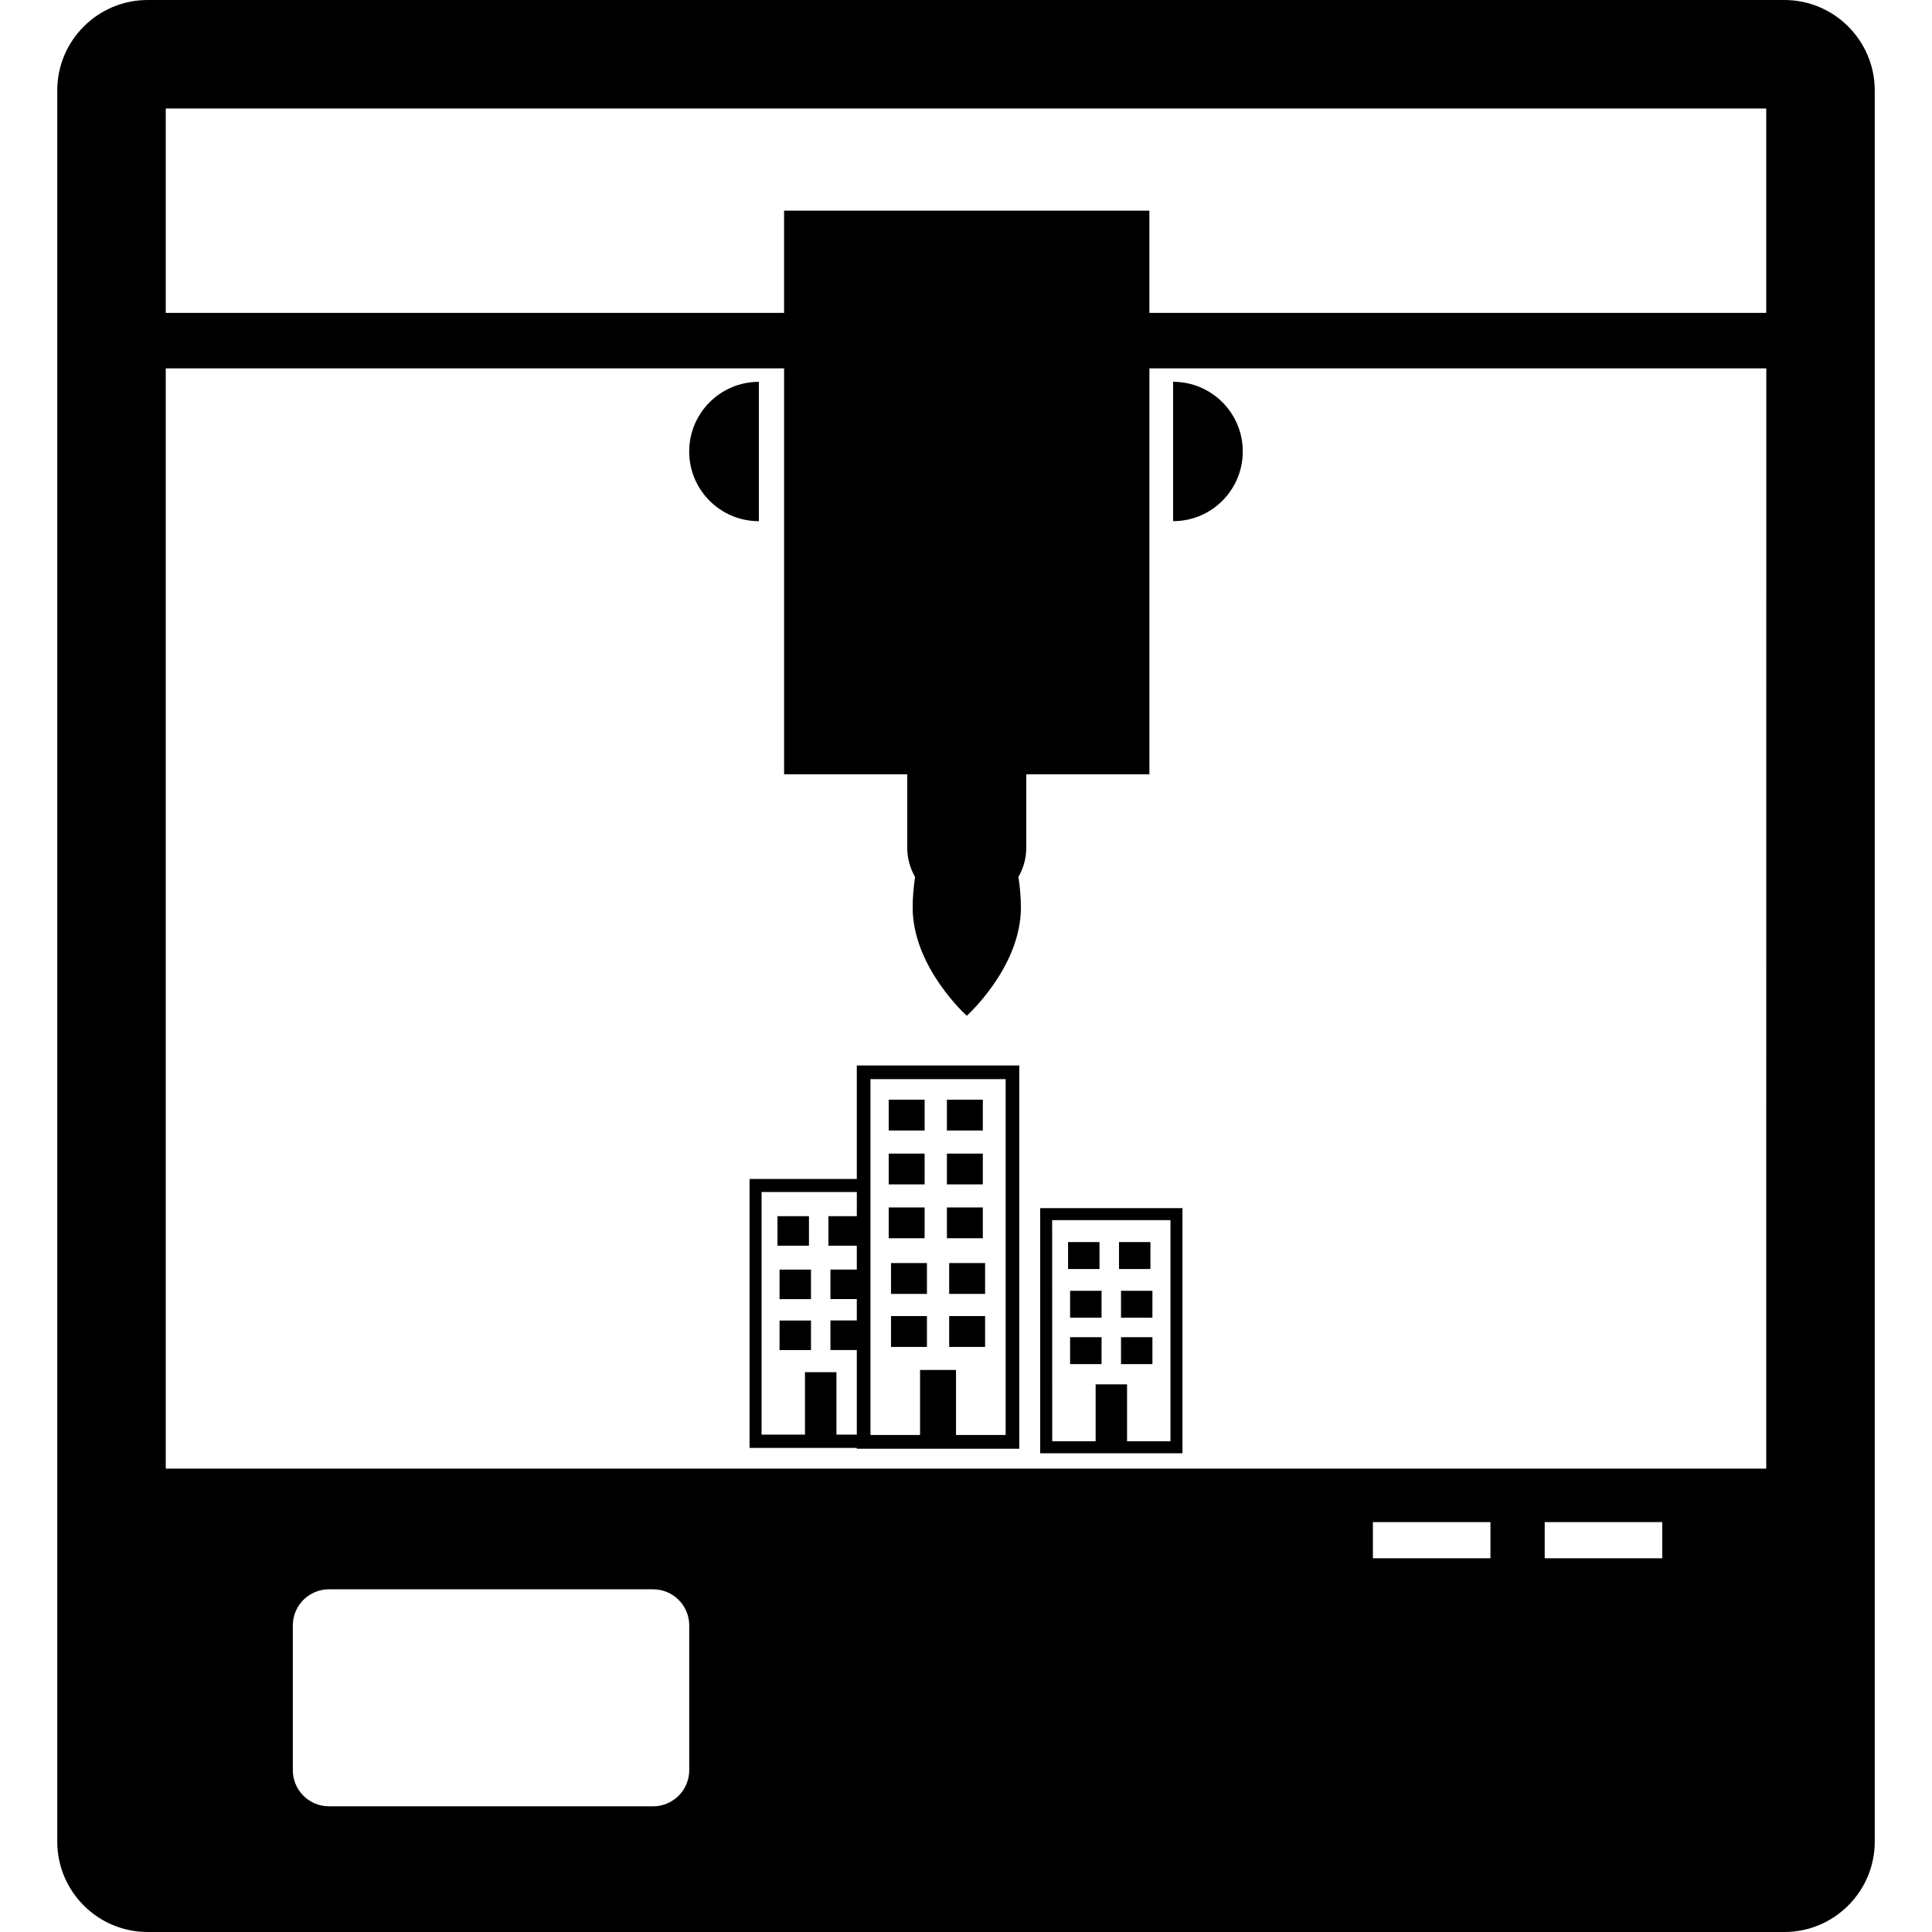 <?xml version="1.0" encoding="iso-8859-1"?>
<!-- Uploaded to: SVG Repo, www.svgrepo.com, Generator: SVG Repo Mixer Tools -->
<!DOCTYPE svg PUBLIC "-//W3C//DTD SVG 1.1//EN" "http://www.w3.org/Graphics/SVG/1.1/DTD/svg11.dtd">
<svg fill="#000000" version="1.1" id="Capa_1" xmlns="http://www.w3.org/2000/svg" xmlns:xlink="http://www.w3.org/1999/xlink" 
	 width="800px" height="800px" viewBox="0 0 53.416 53.416"
	 xml:space="preserve">
<g>
	<g>
		<path d="M20.981,10.557c-1.064,0-1.926,0.863-1.926,1.926c0,1.064,0.861,1.927,1.926,1.927V10.557z"/>
		<path d="M34.36,12.482c0-1.063-0.861-1.926-1.926-1.926v3.853C33.499,14.41,34.36,13.547,34.36,12.482z"/>
		<path d="M49.333,0H4.083c-1.379,0-2.5,1.121-2.5,2.5v48.416c0,1.379,1.121,2.5,2.5,2.5h45.25c1.379,0,2.5-1.121,2.5-2.5V2.5
			C51.833,1.121,50.712,0,49.333,0z M19.056,48.941c0,0.552-0.448,1-1,1h-8.96c-0.553,0-1-0.448-1-1v-4c0-0.553,0.447-1,1-1h8.96
			c0.552,0,1,0.447,1,1V48.941z M41.208,43.083h-3.25v-1h3.25V43.083z M45.958,43.083h-3.25v-1h3.25V43.083z M48.833,40.604H4.583
			V10.185h17.096v11.223h3.404v2.038c0,0.293,0.083,0.564,0.217,0.802c-0.039,0.269-0.067,0.548-0.067,0.843
			c0,1.653,1.496,2.993,1.496,2.993s1.497-1.34,1.497-2.993c0-0.296-0.029-0.576-0.068-0.846c0.134-0.238,0.216-0.508,0.216-0.8
			v-2.038h3.405V10.185h17.056L48.833,40.604L48.833,40.604z M48.833,8.65H31.778V5.825h-10.1V8.65H4.583V3h44.25V8.65z"/>
		<path d="M23.689,32.596h-2.965v7.436h2.965v0.023h4.492V29.458h-4.492V32.596z M23.689,33.625h-0.785v0.816h0.785v0.66H22.96
			v0.816h0.729v0.591H22.96v0.817h0.729v2.34h-0.563v-1.727h-0.87v1.727h-1.2v-6.708h2.634L23.689,33.625L23.689,33.625z
			 M24.067,29.836h3.737v9.839h-1.372v-1.798h-0.994v1.798h-1.371V29.836z"/>
		<rect x="24.571" y="30.404" width="0.993" height="0.852"/>
		<rect x="26.18" y="30.404" width="0.993" height="0.852"/>
		<rect x="24.571" y="31.895" width="0.993" height="0.851"/>
		<rect x="26.18" y="31.895" width="0.993" height="0.851"/>
		<rect x="24.571" y="33.384" width="0.993" height="0.851"/>
		<rect x="26.18" y="33.384" width="0.993" height="0.851"/>
		<rect x="24.635" y="34.921" width="0.993" height="0.853"/>
		<rect x="26.243" y="34.921" width="0.993" height="0.853"/>
		<rect x="24.635" y="36.387" width="0.993" height="0.853"/>
		<rect x="26.243" y="36.387" width="0.993" height="0.853"/>
		<path d="M28.759,40.18h3.934v-6.777h-3.934V40.18z M29.09,33.734h3.271v6.115h-1.2v-1.574h-0.869v1.574h-1.2L29.09,33.734
			L29.09,33.734z"/>
		<rect x="29.53" y="34.341" width="0.869" height="0.745"/>
		<rect x="30.938" y="34.341" width="0.869" height="0.745"/>
		<rect x="29.586" y="35.688" width="0.87" height="0.744"/>
		<rect x="30.994" y="35.688" width="0.868" height="0.744"/>
		<rect x="29.586" y="36.971" width="0.87" height="0.744"/>
		<rect x="30.994" y="36.971" width="0.868" height="0.744"/>
		<rect x="21.496" y="33.625" width="0.87" height="0.816"/>
		<rect x="21.553" y="35.102" width="0.869" height="0.817"/>
		<rect x="21.553" y="36.51" width="0.869" height="0.817"/>
	</g>
</g>
</svg>